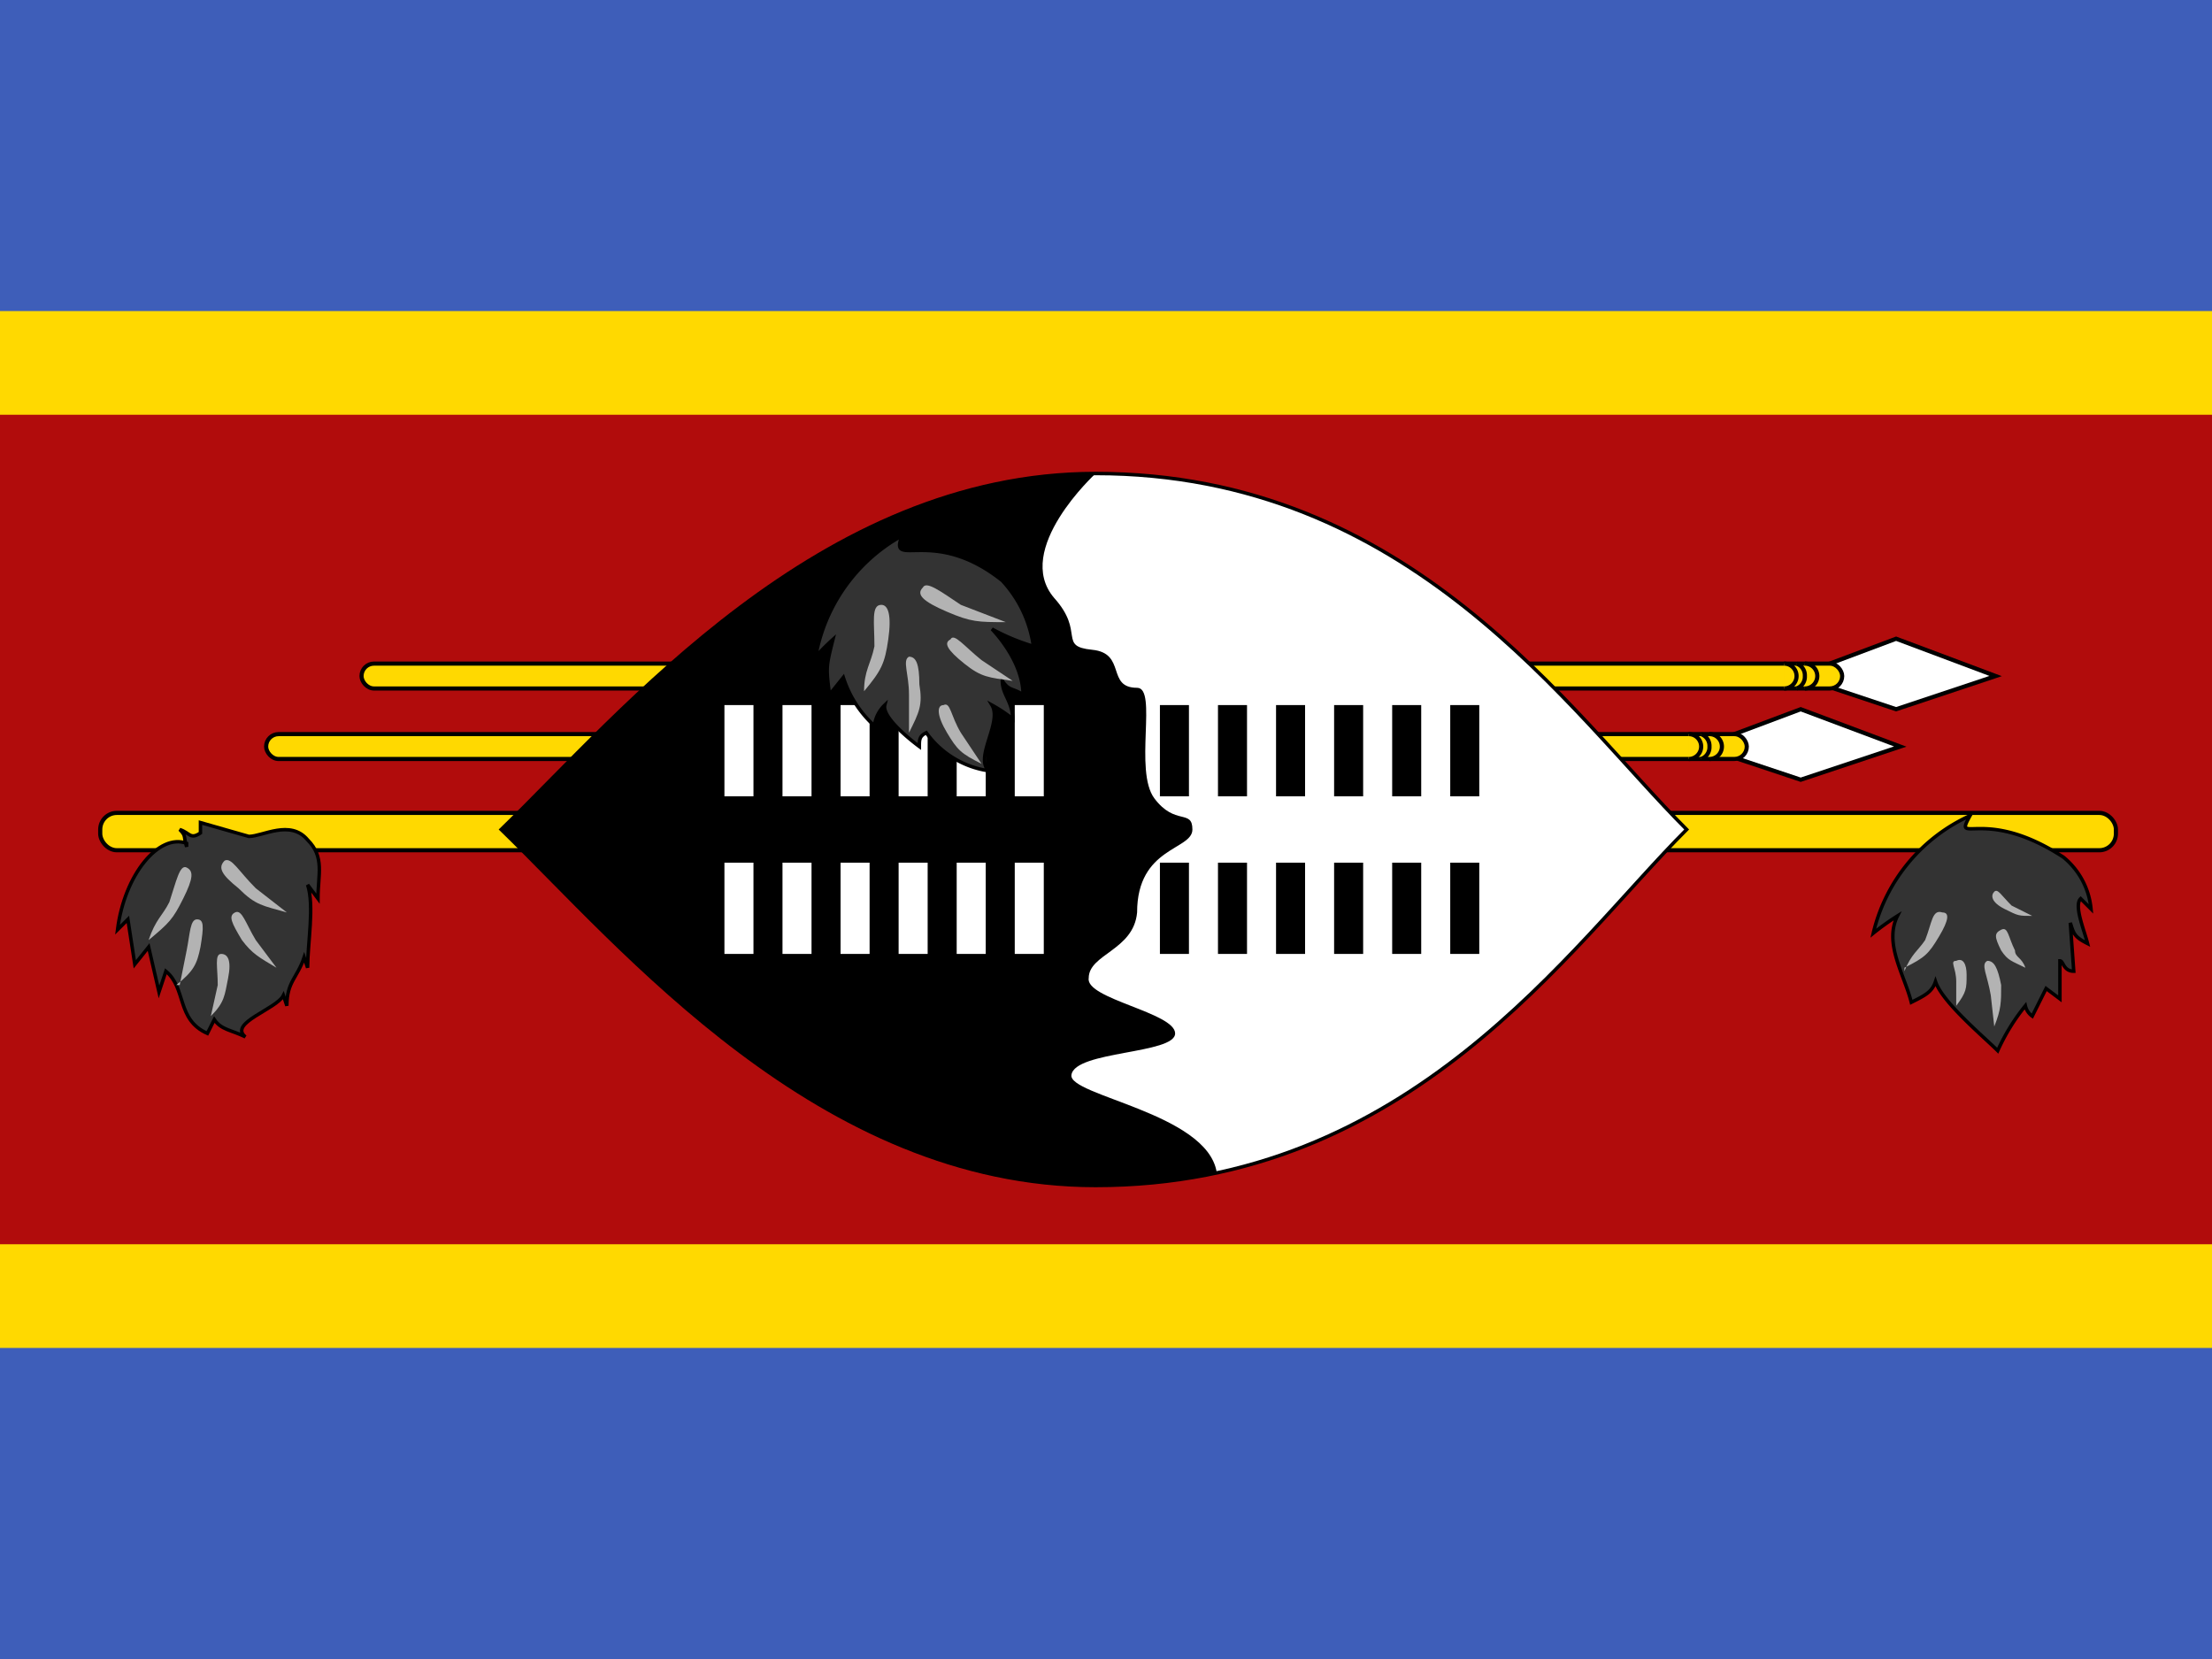 <svg xmlns="http://www.w3.org/2000/svg" xmlns:xlink="http://www.w3.org/1999/xlink" viewBox="0 0 640 480"><path fill="#3e5eb9" d="M0 0h640v480H0Z"/><path fill="#ffd900" d="M0 90h640v300H0Z"/><path fill="#b10c0c" d="M0 120h640v240H0Z"/><g fill="#ffd900" stroke="#000" transform="translate(-43) scale(1.2)"><g id="a"><path fill="#fff" d="m493 154-24 9 24 8 24-8z"/><rect width="357" height="6" x="123" y="160" rx="3" ry="3"/><path d="M471 166a3 3 0 0 0 3-3 3 3 0 0 0-3-3m-2 6a3 3 0 0 0 2-3 3 3 0 0 0-2-3m-3 6a3 3 0 0 0 3-3 3 3 0 0 0-3-3"/></g><use xlink:href="#a" width="100%" height="100%" x="-23" y="17"/><rect width="486" height="9" x="60" y="196" rx="4" ry="4"/></g><path fill="#fff" stroke="#000" d="M488 240c-34 34-80 103-171 103-80 0-137-69-172-103 35-34 92-103 172-103 91 0 137 69 171 103z"/><path d="M305 173c9 10 1 14 11 15s4 11 13 11c6 0-1 24 5 32s11 3 11 9-16 5-16 24c-1 11-14 12-14 19-1 6 25 10 25 16s-29 5-30 12c-1 6 39 11 42 28-6 2-23 4-35 4-80 0-137-69-172-103 35-34 92-103 172-103 0 0-24 22-12 36z"/><g stroke="#fff" transform="translate(-43) scale(1.2)"><g id="d" stroke-width="7"><g id="c"><path id="b" d="M214 192v-22m14 0v22m14-22v22"/><use xlink:href="#b" width="100%" height="100%" y="38"/></g><use xlink:href="#c" width="100%" height="100%" x="42"/></g></g><use xlink:href="#d" width="100%" height="100%" x="105" stroke="#000" transform="translate(-43) scale(1.2)"/><g fill="#a70000"><path fill="#333" stroke="#000" d="M570 236c-5 9 4-3 27 12a22 22 0 0 1 8 15l-3-3c-2 2 1 9 2 13-4-2-4-3-5-6l1 14c-3 0-3-3-4-3v11l-4-3-4 8a5 5 0 0 1-2-3 59 59 0 0 0-8 13c-4-4-16-14-18-20-1 3-3 4-7 6-2-8-8-17-4-25a75 75 0 0 0-7 5 50 50 0 0 1 28-34z"/><path fill="#b3b3b3" d="M551 281c2-5 4-6 6-9 2-5 2-9 5-8 2 0 2 2-1 7s-4 6-10 9zm15 10v-7c0-4-2-6 0-6 2-1 3 1 3 4 0 4 0 5-3 9zm11 6-1-9c-1-6-3-9-1-10 2 0 3 2 4 7 0 5 0 7-2 12zm11-32-6-3c-3-3-4-5-5-4s-1 3 3 5 4 2 8 2zm-2 15c-1-3-3-3-3-5-2-4-2-7-4-6s-2 2 0 6c2 3 3 3 7 5z"/><path fill="#333" stroke="#000" d="M54 245c-1-3 0-3-2-5 3 1 3 3 6 1v-3l14 4c4 0 12-5 17 1 5 5 3 10 3 17l-3-4c2 6 0 17 0 24l-1-3c-2 6-5 7-5 14l-1-3c-2 4-16 8-11 12-4-2-7-2-9-5l-2 4c-9-4-6-13-12-18l-2 6-3-13-4 5-2-13-3 3c2-16 12-28 20-25z"/><path fill="#b3b3b3" d="M43 272c2-6 4-7 6-11 2-6 3-11 5-10s2 3-1 9-4 7-10 12zm9 13 2-10c1-5 1-9 3-9s2 2 1 8c-1 5-2 7-7 11zm9 9 2-9c0-5-1-9 1-9s3 2 2 7-1 7-5 11zm22-30-9-7c-5-5-7-9-9-8-2 2-1 4 4 8 5 5 7 5 14 7zm-3 16-6-8c-3-5-4-9-6-8s-1 3 2 8c3 4 5 5 10 8z"/><path fill="#333" stroke="#000" d="M261 155c-4 10 9-3 29 13a35 35 0 0 1 9 19 62 62 0 0 1-12-5s9 9 9 19c-3-2-4-1-6-4 0 4 3 6 3 11a42 42 0 0 0-6-4c3 5-5 15-1 19a27 27 0 0 1-18-11c-2 1-2 2-2 4 0 0-11-8-10-12a10 10 0 0 0-3 6 32 32 0 0 1-9-14l-4 5c-1-8-1-8 1-16a69 69 0 0 0-5 5 50 50 0 0 1 25-35z"/><path fill="#b3b3b3" d="M250 200c0-6 2-8 3-13 0-7-1-12 2-12 2 0 3 3 2 10s-2 9-7 15zm13 12v-11c0-6-2-10 0-11 2 0 3 2 3 8 1 6 0 8-3 14zm21 9-6-9c-3-5-3-9-5-8-2 0-2 3 1 8s4 6 10 9zm7-41-13-5c-6-4-10-7-11-5-2 2 0 4 7 7s9 3 17 3zm2 17-9-6c-5-4-8-8-9-6-2 1-1 3 4 7s7 4 14 5z"/></g></svg>